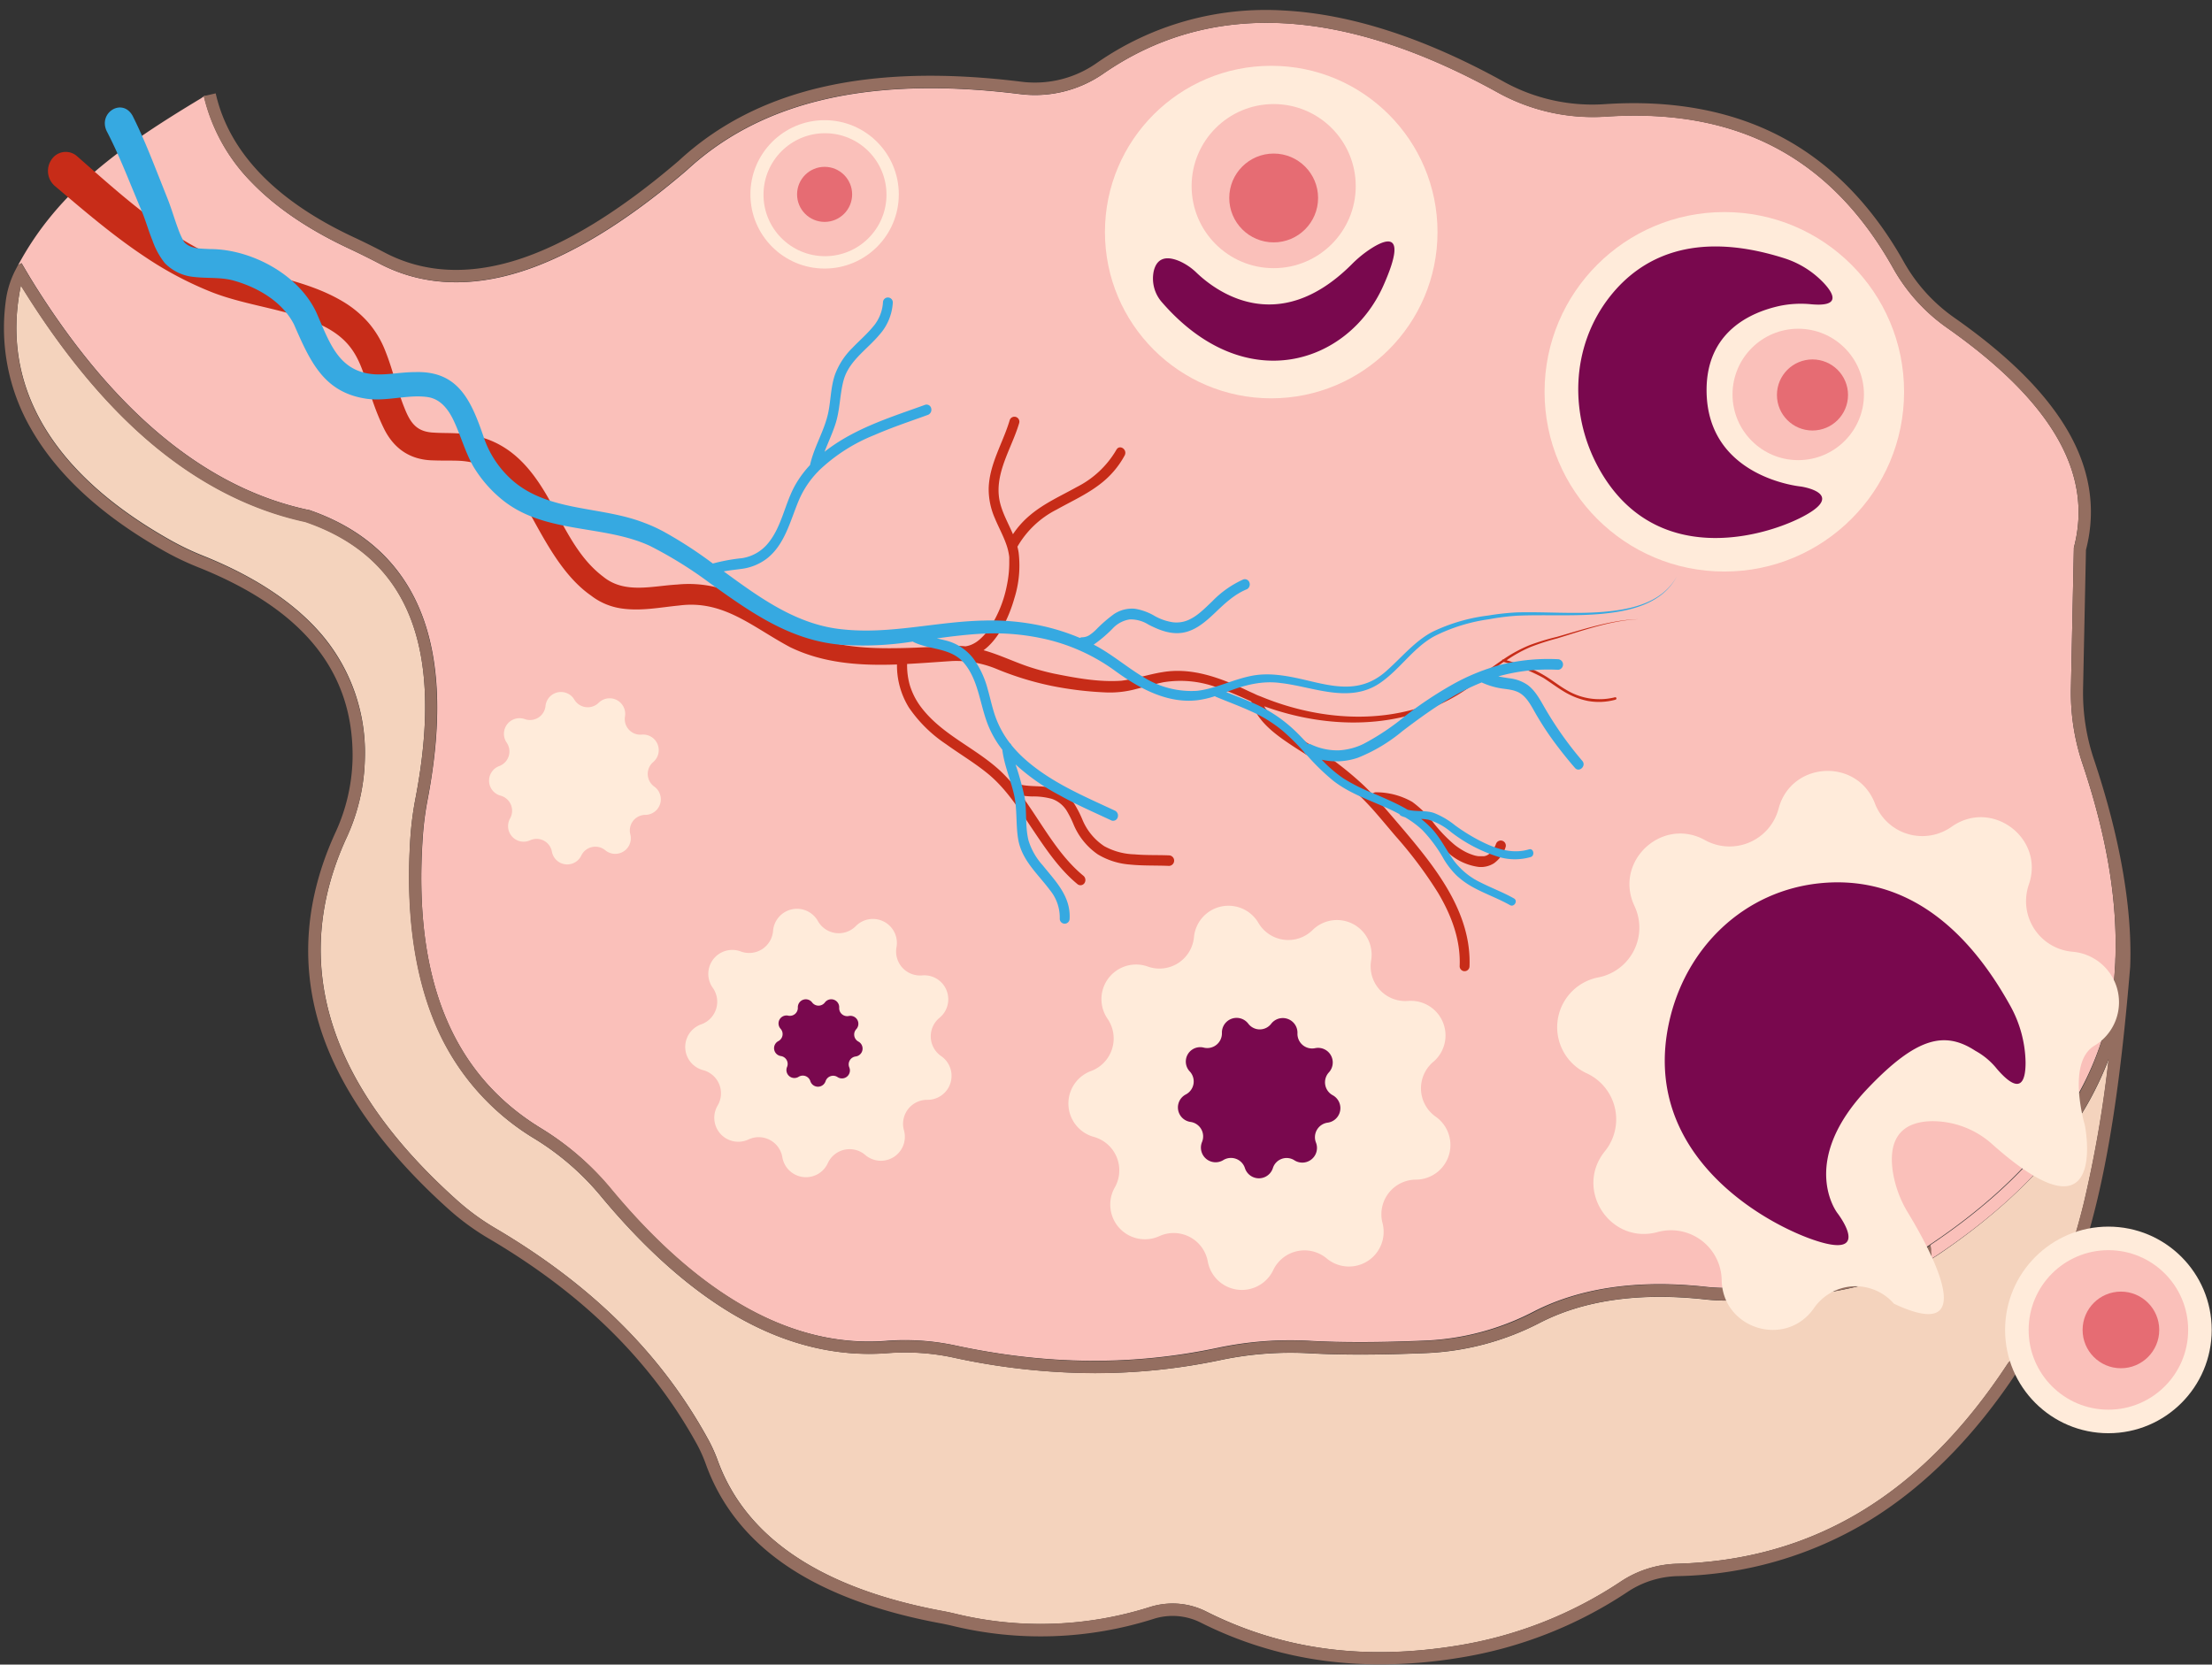 <?xml version="1.0" encoding="UTF-8"?><svg xmlns="http://www.w3.org/2000/svg" xmlns:xlink="http://www.w3.org/1999/xlink" data-name="Capa 1" height="347.1" preserveAspectRatio="xMidYMid meet" version="1.0" viewBox="24.8 84.6 461.2 347.1" width="461.2" zoomAndPan="magnify"><rect x="24.8" y="84.6" width="461.2" height="347.1" fill="#333333" stroke="none"/><g id="change1_1"><path d="M429.27,346a34.58,34.58,0,0,1-6.52,3.49c-10.29,4.15-22.75,6.21-38.08,6.31a38.93,38.93,0,0,1-4.38-.24c-13.73-1.5-25.36.16-34.58,4.95a56.6,56.6,0,0,1-23.57,6.24c-9.57.4-17.49.42-24.22.05a70.87,70.87,0,0,0-18.52,1.38A126.3,126.3,0,0,1,253,370.92a139.71,139.71,0,0,1-29.69-3.3,47.84,47.84,0,0,0-13.66-.85c-10.28.76-20.57-1.7-30.6-7.31-9.72-5.44-19.47-14-29-25.48a55.74,55.74,0,0,0-13.89-12A50.91,50.91,0,0,1,115,296.69c-4-10.26-5.59-22.9-4.62-37.56a67.9,67.9,0,0,1,1.07-8.16c6-31.4-1.51-50.24-23-57.6-11.69-2.52-22.85-8.33-33.15-17.28-9.21-8-18-18.74-26.14-32-4.35,20.93,6.44,39.29,31.34,53.23a57.32,57.32,0,0,0,6.69,3.18c11.11,4.46,19.58,10.19,25.17,17a38,38,0,0,1,8.52,25.22A41.29,41.29,0,0,1,97,259.4c-11.8,25.84-4,51.27,23.21,75.59a49.79,49.79,0,0,0,7.85,5.72c20.08,11.82,34.58,26.18,44.31,43.88a31.6,31.6,0,0,1,2.06,4.51c5.88,16.22,21.74,26.81,47.14,31.49.68.13,1.39.28,2.12.45a75.27,75.27,0,0,0,40.82-1.31,15.87,15.87,0,0,1,4.8-.75,15.51,15.51,0,0,1,7,1.67c15.75,7.93,32.85,10.26,52.27,7.12a86.13,86.13,0,0,0,34.14-13.35,22.25,22.25,0,0,1,11.74-3.73c28.51-.8,51.08-14.47,69-41.78l.07-.1.09-.1c6.7-6.74,11.82-17.6,15.66-33.2a252.19,252.19,0,0,0,5.19-30.07,68,68,0,0,1-9.17,16.61C448.91,330.54,440.18,338.58,429.27,346Z" fill="#f4d3bd"/></g><g id="change2_1"><path d="M459,243.85a46.41,46.41,0,0,1-2.41-15.73l.61-29.18,0-.14c4.09-15.47-4.58-30.49-26.52-45.91a37.68,37.68,0,0,1-11.15-12.37C406.58,117.43,387,107.09,359.7,108.9a41,41,0,0,1-22.58-5C304.66,85.92,277,84.6,254.78,100a25,25,0,0,1-17.33,4.22c-31-3.84-53.73,1.35-69.41,15.85l0,0c-12.47,10.7-24.08,17.8-34.5,21.13-10.9,3.48-20.86,2.94-29.57-1.6-2.34-1.22-4.45-2.26-6.46-3.2-8.4-3.93-15.19-8.55-20.18-13.72a38,38,0,0,1-10-18l.38-.09c-.06-.1-.12,0-.17-.07l-.87.61c-16.35,9.84-29.7,19.12-38.09,34.76l.72-.42.78,1.33,1,1.68,1.05,1.7c16.66,26.5,35.77,42.22,56.88,46.73l.15,0c11.36,3.87,19.2,11,23.32,21.15s4.55,23.28,1.46,39.38a65,65,0,0,0-1,7.85c-2,29.42,6.1,49.22,24.61,60.55A58,58,0,0,1,152,332.35c18.71,22.58,38,33.3,57.41,31.86a50.37,50.37,0,0,1,14.39.91c19.14,4.14,37.14,4.3,55,.51a73,73,0,0,1,19.19-1.43c6.65.36,14.49.34,24-.06a53.79,53.79,0,0,0,22.49-6c9.67-5,21.8-6.78,36-5.21a38.41,38.41,0,0,0,4.08.22c14.8-.1,27.3-2.16,37.15-6.12a32.42,32.42,0,0,0,5.46-2.86c0-.21-.1-.41-.16-.62,0,0,0,0,0,0l0,.09c.05.17.09.34.13.52l.56-.37q15.15-10.24,24.3-22l-.18-.1s0,0,0,0l.09.06.09,0A62.55,62.55,0,0,0,465,293.67q.53-3.36.75-6.84c0-.44.06-.88.08-1.32s0-.89.05-1.33C466.24,272,464,258.73,459,243.85Z" fill="#fac0ba"/></g><g id="change3_1"><path d="M461.4,243a43.54,43.54,0,0,1-2.28-14.86l.6-28.87c2.27-8.75.79-17.45-4.41-25.87-4.66-7.55-12.24-15-23.16-22.64a35.21,35.21,0,0,1-10.39-11.52c-6.52-11.64-14.93-20.31-25-25.79-10.45-5.68-23-8.08-37.24-7.14a38.15,38.15,0,0,1-21.16-4.66c-16.5-9.14-31.95-14.14-45.92-14.86a61.55,61.55,0,0,0-39.13,11.06,22.42,22.42,0,0,1-15.56,3.79c-31.81-3.94-55.18,1.46-71.44,16.49-12.2,10.46-23.5,17.4-33.58,20.62-10.24,3.26-19.53,2.78-27.62-1.43-2.37-1.24-4.51-2.3-6.55-3.25-16.32-7.63-26-17.73-28.79-30l-2.5.57a38,38,0,0,0,10,18c5,5.17,11.78,9.79,20.18,13.72,2,.94,4.12,2,6.46,3.2,8.71,4.54,18.67,5.08,29.57,1.6,10.42-3.33,22-10.43,34.5-21.13l0,0c15.68-14.5,38.38-19.69,69.41-15.85A25,25,0,0,0,254.78,100c22.17-15.39,49.88-14.07,82.34,3.93a41,41,0,0,0,22.58,5c27.32-1.81,46.88,8.53,59.83,31.62a37.68,37.68,0,0,0,11.15,12.37c21.94,15.42,30.61,30.44,26.52,45.91l0,.14-.61,29.18A46.41,46.41,0,0,0,459,243.85c5,14.88,7.27,28.17,6.86,40.33,0,.44,0,.89-.05,1.33s0,.88-.08,1.32q-.22,3.48-.75,6.84a62.55,62.55,0,0,1-12.79,28.13,3.47,3.47,0,0,0,.72.28,6.19,6.19,0,0,0,.86.15c.3,0,.59,0,.89,0h.44a1.56,1.56,0,0,0,.16-.2,68,68,0,0,0,9.17-16.61,252.19,252.19,0,0,1-5.19,30.07c-3.84,15.6-9,26.46-15.66,33.2l-.09.1-.07.1c-17.9,27.31-40.47,41-69,41.78a22.25,22.25,0,0,0-11.74,3.73,86.13,86.13,0,0,1-34.14,13.35c-19.42,3.14-36.52.81-52.27-7.12a15.51,15.51,0,0,0-7-1.67,15.87,15.87,0,0,0-4.8.75A75.27,75.27,0,0,1,223.64,421c-.73-.17-1.44-.32-2.12-.45-25.4-4.68-41.26-15.27-47.14-31.49a31.6,31.6,0,0,0-2.06-4.51c-9.73-17.7-24.23-32.06-44.31-43.88a49.79,49.79,0,0,1-7.85-5.72C93,310.67,85.15,285.24,97,259.4a41.29,41.29,0,0,0,3.86-16.58,38,38,0,0,0-8.52-25.22c-5.59-6.86-14.06-12.59-25.17-17a57.32,57.32,0,0,1-6.69-3.18c-24.9-13.94-35.69-32.3-31.34-53.23,8.15,13.21,16.93,24,26.14,32,10.3,8.95,21.46,14.76,33.15,17.28,21.52,7.36,29.05,26.2,23,57.6a67.9,67.9,0,0,0-1.07,8.16c-1,14.66.59,27.3,4.62,37.56A50.91,50.91,0,0,0,136.18,322a55.74,55.74,0,0,1,13.89,12c9.5,11.47,19.25,20,29,25.48,10,5.61,20.32,8.07,30.6,7.31a47.84,47.84,0,0,1,13.66.85,139.71,139.71,0,0,0,29.69,3.3,126.3,126.3,0,0,0,26.41-2.79,70.87,70.87,0,0,1,18.52-1.38c6.73.37,14.65.35,24.22-.05a56.6,56.6,0,0,0,23.57-6.24c9.22-4.79,20.85-6.45,34.58-4.95a38.93,38.93,0,0,0,4.38.24c15.33-.1,27.79-2.16,38.08-6.31a33.74,33.74,0,0,0,4.74-2.36v-.57c0-.24,0-.48,0-.72s0-.48-.06-.72a5.84,5.84,0,0,0-.11-.73l0-.13a32.42,32.42,0,0,1-5.46,2.86c-9.85,4-22.35,6-37.15,6.12a38.41,38.41,0,0,1-4.08-.22c-14.24-1.57-26.37.19-36,5.21a53.79,53.79,0,0,1-22.49,6c-9.49.4-17.33.42-24,.06a73,73,0,0,0-19.19,1.43c-17.89,3.79-35.89,3.63-55-.51a50.37,50.37,0,0,0-14.39-.91c-19.38,1.44-38.7-9.28-57.41-31.86a58,58,0,0,0-14.53-12.5C119,308.52,111,288.72,112.9,259.3a65,65,0,0,1,1-7.85c3.09-16.1,2.6-29.35-1.46-39.38s-12-17.28-23.32-21.15l-.15,0c-21.11-4.51-40.22-20.23-56.88-46.73l-1.05-1.7-1-1.68-.78-1.33-.72.42L28,140.94a19.47,19.47,0,0,0-2,6.46,42,42,0,0,0,5.31,26.69c5.5,9.64,14.9,18.22,27.92,25.52a59.3,59.3,0,0,0,7,3.32c21.85,8.76,32.34,21.8,32.08,39.85a38.64,38.64,0,0,1-3.63,15.55c-6.12,13.4-7.25,26.78-3.36,39.78s13.07,26.16,27.19,38.79a51.66,51.66,0,0,0,8.26,6c19.68,11.59,33.86,25.62,43.37,42.91A30.58,30.58,0,0,1,172,390c3.16,8.72,9,15.95,17.41,21.5,8.07,5.33,18.73,9.25,31.67,11.63.63.12,1.3.26,2,.42a77.86,77.86,0,0,0,42.2-1.36,13.05,13.05,0,0,1,9.87.76,81.16,81.16,0,0,0,26.1,8,89.08,89.08,0,0,0,11.31.71,102.43,102.43,0,0,0,16.42-1.36,88.46,88.46,0,0,0,35.15-13.74,19.66,19.66,0,0,1,10.39-3.3,79.86,79.86,0,0,0,40.3-11.76c11.47-7.08,21.79-17.53,30.68-31.06,15.81-16,20.72-51.56,23.44-84.21C469.43,273.55,466.6,258.51,461.4,243Z" fill="#946e60"/></g><g id="change2_2"><path d="M427.84,343.83l-.56.37a1.55,1.55,0,0,1,.05.23c.05.24.08.48.11.72s0,.48.05.72,0,.49,0,.73v.47c.6-.35,1.18-.72,1.76-1.12,10.81-7.3,19.49-15.27,25.79-23.67-.19,0-.37,0-.55,0a8.7,8.7,0,0,1-.89,0,5,5,0,0,1-.86-.17,3.66,3.66,0,0,1-.62-.25Q443,333.56,427.84,343.83Z" fill="#fac0ba"/></g><g id="change4_1"><path d="M301.4,347h0a7.22,7.22,0,0,0-11.14,2.46h0a7.23,7.23,0,0,1-13.64-1.81h0a7.22,7.22,0,0,0-10.11-5.28h0a7.23,7.23,0,0,1-9.28-10.15h0a7.24,7.24,0,0,0-4.36-10.55h0a7.22,7.22,0,0,1-.58-13.74h0a7.24,7.24,0,0,0,3.44-10.88h0a7.22,7.22,0,0,1,8.38-10.9h0a7.23,7.23,0,0,0,9.63-6.12h0a7.23,7.23,0,0,1,13.43-3h0a7.22,7.22,0,0,0,11.31,1.5h0a7.23,7.23,0,0,1,12.2,6.37h0a7.23,7.23,0,0,0,7.7,8.42h0a7.22,7.22,0,0,1,5.25,12.71h0a7.22,7.22,0,0,0,.48,11.4h0A7.22,7.22,0,0,1,320,330.58h0a7.23,7.23,0,0,0-6.95,9.05h0A7.23,7.23,0,0,1,301.4,347Z" fill="#ffebda"/></g><g id="change4_2"><path d="M205.17,325.41h0a5,5,0,0,0-7.76,1.71h0a5,5,0,0,1-9.5-1.26h0a5,5,0,0,0-7-3.68h0a5,5,0,0,1-6.47-7.07h0a5,5,0,0,0-3-7.35h0a5,5,0,0,1-.41-9.57h0a5,5,0,0,0,2.4-7.58h0a5,5,0,0,1,5.84-7.6h0a5,5,0,0,0,6.71-4.26h0a5,5,0,0,1,9.36-2.07h0a5,5,0,0,0,7.88,1.05h0a5,5,0,0,1,8.49,4.43h0A5,5,0,0,0,217,288h0a5,5,0,0,1,3.66,8.86h0a5,5,0,0,0,.34,7.94h0a5,5,0,0,1-2.9,9.14h0a5,5,0,0,0-4.84,6.3h0A5,5,0,0,1,205.17,325.41Z" fill="#ffebda"/></g><g id="change4_3"><path d="M151,261.9h0a3.25,3.25,0,0,0-5,1.1h0a3.25,3.25,0,0,1-6.13-.81h0a3.24,3.24,0,0,0-4.54-2.37h0a3.25,3.25,0,0,1-4.17-4.57h0a3.26,3.26,0,0,0-2-4.74h0a3.24,3.24,0,0,1-.26-6.17h0a3.25,3.25,0,0,0,1.54-4.89h0a3.25,3.25,0,0,1,3.77-4.9h0a3.25,3.25,0,0,0,4.33-2.75h0a3.24,3.24,0,0,1,6-1.33h0a3.25,3.25,0,0,0,5.09.67h0a3.25,3.25,0,0,1,5.48,2.86h0a3.25,3.25,0,0,0,3.46,3.79h0A3.25,3.25,0,0,1,161,243.5h0a3.25,3.25,0,0,0,.21,5.12h0a3.25,3.25,0,0,1-1.86,5.9h0a3.25,3.25,0,0,0-3.13,4.06h0A3.25,3.25,0,0,1,151,261.9Z" fill="#ffebda"/></g><g id="change5_1"><path d="M294.73,326.58h0a3,3,0,0,0-4.54,1.61h0a3.06,3.06,0,0,1-5.82,0h0a3.06,3.06,0,0,0-4.52-1.68h0a3.06,3.06,0,0,1-4.43-3.77h0a3.05,3.05,0,0,0-2.38-4.19h0a3.05,3.05,0,0,1-1-5.73h0a3.06,3.06,0,0,0,.87-4.75h0a3,3,0,0,1,2.94-5h0a3.06,3.06,0,0,0,3.72-3.08h0a3.06,3.06,0,0,1,5.48-1.95h0a3,3,0,0,0,4.82,0h0a3.06,3.06,0,0,1,5.45,2h0a3.06,3.06,0,0,0,3.67,3.13h0a3.05,3.05,0,0,1,2.88,5.05h0a3.06,3.06,0,0,0,.8,4.76h0a3.06,3.06,0,0,1-1.05,5.72h0a3.06,3.06,0,0,0-2.44,4.16h0A3.06,3.06,0,0,1,294.73,326.58Z" fill="#79084e"/></g><g id="change5_2"><path d="M199.4,309.18h0a1.66,1.66,0,0,0-2.47.88h0a1.67,1.67,0,0,1-3.17,0h0a1.65,1.65,0,0,0-2.45-.92h0a1.66,1.66,0,0,1-2.41-2.05h0a1.66,1.66,0,0,0-1.3-2.28h0a1.66,1.66,0,0,1-.52-3.11h0a1.66,1.66,0,0,0,.47-2.58h0a1.66,1.66,0,0,1,1.6-2.73h0a1.66,1.66,0,0,0,2-1.67h0a1.66,1.66,0,0,1,3-1.06h0a1.66,1.66,0,0,0,2.62,0h0a1.66,1.66,0,0,1,3,1.1h0a1.67,1.67,0,0,0,2,1.7h0a1.66,1.66,0,0,1,1.56,2.75h0a1.66,1.66,0,0,0,.44,2.58h0a1.66,1.66,0,0,1-.57,3.11h0a1.66,1.66,0,0,0-1.33,2.26h0A1.66,1.66,0,0,1,199.4,309.18Z" fill="#79084e"/></g><g id="change4_4"><circle cx="196.73" cy="125.13" fill="#ffebda" r="15.47"/></g><g id="change2_3"><circle cx="196.81" cy="125.2" fill="#fac0ba" r="12.82"/></g><g id="change6_1"><circle cx="196.73" cy="125.13" fill="#e66c73" r="5.74"/></g><g id="change4_5"><circle cx="289.85" cy="132.99" fill="#ffebda" r="34.67"/></g><g id="change2_4"><circle cx="290.36" cy="123.41" fill="#fac0ba" r="17.11"/></g><g id="change6_2"><circle cx="290.36" cy="125.88" fill="#e66c73" r="9.26"/></g><g id="change5_3"><path d="M274.35,141.54C278,145,291,155.27,306.58,139.77a24.55,24.55,0,0,1,2.88-2.51c3.33-2.43,9.44-5.82,3.76,6.93-7.28,16.31-28.76,23.42-46.11,3.49a7.48,7.48,0,0,1-1.76-6.53c.47-2,1.82-3.6,5.38-2.09A12.28,12.28,0,0,1,274.35,141.54Z" fill="#79084e"/></g><g id="change4_6"><circle cx="384.32" cy="166.3" fill="#ffebda" r="37.48"/></g><g id="change2_5"><circle cx="399.73" cy="166.85" fill="#fac0ba" r="13.7"/></g><g id="change6_3"><circle cx="402.7" cy="166.96" fill="#e66c73" r="7.41"/></g><g id="change5_4"><path d="M402.49,148.05a21.73,21.73,0,0,0-6.59.33c-5.88,1.28-15.4,5.28-15.28,17.79.18,18.08,19.66,19.88,19.66,19.88s10.14,1.46-.23,6.6c-8.41,4.16-29.91,9.88-41.38-9.49-6.86-11.59-6.5-26.28,1.88-36.83,6.23-7.84,17.16-13.89,36.09-7.94a19.51,19.51,0,0,1,8.47,5.28C407.32,146.06,408.41,148.58,402.49,148.05Z" fill="#79084e"/></g><g id="change4_7"><path d="M419.68,356.45h0a10.57,10.57,0,0,0-16.66.91h0c-5.85,8.43-19.08,4.41-19.25-5.85h0a10.57,10.57,0,0,0-13.35-10h0c-9.9,2.7-17.45-8.88-11-16.85h0a10.57,10.57,0,0,0-3.79-16.25h0a10.58,10.58,0,0,1,2.42-20h0a10.56,10.56,0,0,0,7.54-14.88h0c-4.37-9.28,5.72-18.72,14.69-13.75h0a10.57,10.57,0,0,0,15.35-6.55h0c2.61-9.92,16.41-10.67,20.09-1.09h0a10.57,10.57,0,0,0,16,4.85h0c8.38-5.92,19.44,2.37,16.09,12.07h0a10.58,10.58,0,0,0,9.12,14h0a10.57,10.57,0,0,1,4.56,19.59h0c-5.91,3.55-2,16.57-2,16.57s5.19,25.8-19.28,4a18.68,18.68,0,0,0-12.55-4.83c-4.88.06-9.6,2.23-8.14,10.95a23.59,23.59,0,0,0,3.2,8.32C427.22,345.12,438.24,365.2,419.68,356.45Z" fill="#ffebda"/></g><g id="change5_5"><path d="M441.14,307.47a14.93,14.93,0,0,0-4.49-3.76c-6.36-4.15-12.2-2.87-22.37,7.78-14.71,15.41-6.38,26.07-6.38,26.07s7.94,10.25-5.64,5.35c-11-4-35.12-18.26-29.53-44.8,3.34-15.87,15.75-27.94,32-29.38,12.07-1.07,26.91,3.54,39.1,25.4a25.22,25.22,0,0,1,3.3,12C447.14,310.09,446.05,313.19,441.14,307.47Z" fill="#79084e"/></g><g id="change4_8"><circle cx="464.4" cy="361.92" fill="#ffebda" r="21.54"/></g><g id="change2_6"><circle cx="464.4" cy="361.92" fill="#fac0ba" r="16.63"/></g><g id="change6_4"><circle cx="467.01" cy="361.92" fill="#e66c73" r="7.99"/></g><g id="change7_1"><path d="M361.51,230a13.29,13.29,0,0,1-10.1-1.52c-1.53-.87-2.9-2-4.4-2.9a22,22,0,0,0-3.8-1.87c-1.41-.53-2.85-1-4.28-1.43a28,28,0,0,1,5-2.77,49.71,49.71,0,0,1,5.54-1.79c5.34-1.64,11.45-3.81,17-4-5.52.08-11.78,2.18-17.06,3.68a49.63,49.63,0,0,0-5.62,1.7,28.85,28.85,0,0,0-5.55,3,.23.23,0,0,0-.27.18c-3.09,2.08-6,4.51-9.2,6.37-12.62,7.38-28.06,6.61-41.18,1.15a9.7,9.7,0,0,1-1.29-.55c-.63-.28-1.25-.56-1.86-.86-5.43-2.52-11.26-4.68-17.35-3.62-2.95.48-5.63,1.43-8.51,1.78-4.7.32-9.44-.57-14.05-1.49a51,51,0,0,1-5.48-1.51c-3.06-1.05-6-2.48-9.18-3.36,3.25-2.37,5.38-7.12,6.43-10.85a22.68,22.68,0,0,0,.88-9.54,11.59,11.59,0,0,0-.25-1.2,19.66,19.66,0,0,1,8.18-7.74c3.3-1.85,6.76-3.37,9.72-5.84a18.64,18.64,0,0,0,4.45-5.43c.67-1.23-1.05-2.42-1.72-1.19a19.89,19.89,0,0,1-8.24,7.75c-3.29,1.84-6.75,3.36-9.7,5.83A18.45,18.45,0,0,0,236,196c-1-2.38-2.35-4.63-2.83-7.21-1-5.63,2.6-10.78,4.11-15.92a1,1,0,1,0-1.95-.68c-1.4,4.76-4.24,9.1-4.39,14.23a15.08,15.08,0,0,0,1.28,6.23c.75,1.82,1.71,3.54,2.37,5.41a11.82,11.82,0,0,1,.58,2.27,3.93,3.93,0,0,1,.06.48,1.23,1.23,0,0,1,0,.19v.11c0,.34,0,.69,0,1a23,23,0,0,1-.47,4.42,25,25,0,0,1-3.55,8.93,11.66,11.66,0,0,1-1.41,1.77,11,11,0,0,1-.86.81,6.2,6.2,0,0,1-.77.56,6.64,6.64,0,0,1-.92.47h0l-.28.1a4.27,4.27,0,0,1-.48.13l-.38.07a26.35,26.35,0,0,0-4.44,0c-3.88.19-7.73.41-11.54.4-6.56,0-13.15-.7-19.06-3.74-4.32-2.34-8-5.45-12.78-7.54a24.07,24.07,0,0,0-12.26-2c-5.25.29-11,2-15.45-1.63-4.56-3.43-7.14-8.43-10-13.72-4.44-8.57-9.44-15.09-19.24-16.08-2.16-.22-4.18-.12-5.9-.24-3.62-.11-5-1.8-6.33-5.2-1.5-3.68-2.35-7.76-3.9-11.65a20.37,20.37,0,0,0-3.62-6.12,22.11,22.11,0,0,0-5.29-4.37c-7.07-4.22-15.19-5.25-22.65-7.71-12.61-4.47-22.54-13.6-32.8-22.61a3.55,3.55,0,0,0-5.25.63,4.15,4.15,0,0,0,.6,5.56c6,5.08,12.16,10.4,19,14.92a73.7,73.7,0,0,0,13.57,7.18c6.33,2.52,13.5,3.34,19.72,5.58,13.32,4.65,10.89,11.56,16.24,22.68,2.15,4.56,5.73,6.82,10.42,6.89,2.15.08,4,0,5.72.1,7.82.54,11.77,6.14,15.57,13.09,2.95,5.33,6.44,11.42,11.59,15a13.45,13.45,0,0,0,6.23,2.67c4.14.63,8.12-.21,12.08-.59,9.31-1.24,15.3,4.47,23.18,8.67,7,3.41,14.67,3.89,22.3,3.62a16.66,16.66,0,0,0,2.5,9,28.48,28.48,0,0,0,7.74,7.62c2.91,2.1,6,3.92,8.79,6.22,3.51,2.9,6.13,6.85,8.67,10.68,3,4.46,5.92,9,10,12.34a1,1,0,0,0,1.42-.32,1.16,1.16,0,0,0-.3-1.52c-5.4-4.47-8.66-11-12.84-16.69a19.32,19.32,0,0,0,2.14.19,14.48,14.48,0,0,1,4.2.51,6,6,0,0,1,3,2.36,21.48,21.48,0,0,1,1.54,3.07,14.2,14.2,0,0,0,5,6.13,15.09,15.09,0,0,0,6.62,2.12c2.74.29,5.5.17,8.25.29a1.1,1.1,0,0,0,.1-2.19c-2.44-.11-4.89,0-7.32-.22a13.89,13.89,0,0,1-6.29-1.7,12.21,12.21,0,0,1-4.58-5.59,23.08,23.08,0,0,0-1.69-3.28,8.13,8.13,0,0,0-3.12-2.74c-3-1.46-6.39-.36-9.38-1.65a.83.83,0,0,0-.58,0c-.64-.74-1.3-1.45-2-2.13-5.19-5-12.23-7.63-16.71-13.42a14.74,14.74,0,0,1-2.51-4.85,15.24,15.24,0,0,1-.54-4.34c3.15-.16,6.3-.41,9.38-.61a22,22,0,0,1,9.41,1.71A63.66,63.66,0,0,0,244,227.61,72.2,72.2,0,0,0,255.73,229a20.89,20.89,0,0,0,6-.74c1.92-.48,3.77-1,5.61-1.39a22,22,0,0,1,11,1c2.48.8,4.93,1.91,7.35,3,1.14,4,4.83,6.73,8,8.86,1.64,1.11,3.33,2.13,5,3.21a63.25,63.25,0,0,1,6.11,4.51,54,54,0,0,1,6.11,5.81c1.64,1.84,3.22,3.76,4.83,5.65a87.82,87.82,0,0,1,8.92,11.91c2.7,4.55,4.71,9.71,4.48,15.22a1,1,0,1,0,2.05.1c.43-10.48-6.12-19.34-12.25-26.72-1.56-1.87-3.15-3.72-4.74-5.57-.49-.58-1-1.15-1.48-1.71a15.6,15.6,0,0,1,2.72.45,11.21,11.21,0,0,1,1.51.52l.35.16.07,0,.06,0c.21.12.42.24.62.37a10,10,0,0,1,2.1,1.76c.78.81,1.49,1.67,2.22,2.53a29.84,29.84,0,0,0,4.87,4.92,11.82,11.82,0,0,0,5.82,2.52,5.09,5.09,0,0,0,3.22-.75,6.56,6.56,0,0,0,2.43-3.36,1,1,0,1,0-2-.67,5.75,5.75,0,0,1-.75,1.43,3.65,3.65,0,0,1-.76.71,2.17,2.17,0,0,1-1,.41l-.23,0-.22,0c-.21,0-.43,0-.65,0a4.93,4.93,0,0,1-1.21-.27,10.91,10.91,0,0,1-1.39-.56l-.46-.24c-.24-.14-.47-.27-.7-.42a13.41,13.41,0,0,1-1.25-.88,30.66,30.66,0,0,1-4.47-4.67,21.39,21.39,0,0,0-4.37-4.29,15.25,15.25,0,0,0-7.51-2,.93.93,0,0,0-.81.37c-.78-.82-1.57-1.61-2.41-2.37a71.63,71.63,0,0,0-6.77-5.44c-1.61-1.15-3.3-2.18-5-3.24a40.48,40.48,0,0,1-5.79-4.23,15.16,15.16,0,0,1-2.21-2.45,5.5,5.5,0,0,1-.36-.57c13.14,4.76,28.37,5,40.68-2.59,3.23-2,6.13-4.49,9.23-6.66a38.42,38.42,0,0,1,8.3,3.33c1.55,1,3,2.1,4.54,3a15.51,15.51,0,0,0,4.65,1.79,12.93,12.93,0,0,0,5.77-.23C362,230.43,361.84,229.9,361.51,230Z" fill="#c72c18"/></g><g id="change8_1"><path d="M358.82,212.21c-5.93.46-11.83-.07-17.78.09a51.44,51.44,0,0,0-5.93.65,37.1,37.1,0,0,0-11.54,3.35c-3.62,1.85-6.38,5.22-9.39,7.92-5.1,4.79-10.34,3.81-16.34,2.38-3.88-.92-8-1.86-12-1.09s-7.56,2.69-11.42,3.14A18.72,18.72,0,0,1,263.55,226c-3.44-2-6.54-4.69-10.08-6.64l-.64-.34a27.29,27.29,0,0,0,4.17-3.58,6.12,6.12,0,0,1,3.37-1.68,7,7,0,0,1,3.88,1.08c2.5,1.29,5.18,2.31,8,1.5,2.26-.65,4.09-2.27,5.81-3.89,2.09-2,4.11-3.93,6.76-5a1.16,1.16,0,0,0,.44-1.49,1,1,0,0,0-1.39-.46,20.89,20.89,0,0,0-6.3,4.47c-1.66,1.57-3.16,3.17-5.2,4a6.18,6.18,0,0,1-3,.39,11,11,0,0,1-3.74-1.27,11.87,11.87,0,0,0-4.19-1.55,6.77,6.77,0,0,0-4.39,1.12,29.55,29.55,0,0,0-3.49,3A9.46,9.46,0,0,1,252,217a2.9,2.9,0,0,1-1.54.49,1,1,0,0,0-.51.13,45.43,45.43,0,0,0-7.91-2.51A49.72,49.72,0,0,0,230,214c-9.86.19-19.56,2.89-29.37,1.85-9.55-.88-17.24-6.47-24.93-12.1,1.18-.23,2.38-.34,3.58-.51a11,11,0,0,0,5.48-2.22c3.67-2.92,4.77-7.7,6.53-11.94a19.71,19.71,0,0,1,3.92-6,1,1,0,0,0,.24-.26,35.92,35.92,0,0,1,11.65-7.5c3.63-1.59,7.38-2.83,11.09-4.18a1.14,1.14,0,0,0,.78-1.32,1,1,0,0,0-1.22-.83c-6.75,2.45-13.8,4.6-19.79,8.88-.43.3-.84.62-1.25.94.74-1.91,1.61-3.76,2.25-5.71,1-3,.91-6.16,1.72-9.17,1.11-4.11,4.89-6.42,7.48-9.53a11,11,0,0,0,2.79-6.69,1,1,0,1,0-2.05-.1,8.55,8.55,0,0,1-2.12,5.17c-1.32,1.59-2.88,2.92-4.29,4.4a15.21,15.21,0,0,0-3.56,5.44c-1,2.78-.87,5.83-1.59,8.67-.9,3.55-2.86,6.68-3.65,10.28a21.66,21.66,0,0,0-3.15,4.29c-2.1,3.8-2.74,8.46-5.47,11.86a8.75,8.75,0,0,1-5.54,3.27,38.08,38.08,0,0,0-6.1,1.12,88.12,88.12,0,0,0-10.16-6.6,31.88,31.88,0,0,0-4.3-1.95c-9-3.46-19.79-2.2-27.35-8.81a20.89,20.89,0,0,1-6.07-9.3c-2.62-7.62-5.39-13.51-14.12-13.26-3.15,0-5.77.64-8.68.45-7.42-.59-9.24-6.64-12-12.91-3.86-8.17-13.92-13.22-22.17-13.19-1.88-.12-3.82,0-5.18-1.26a1.31,1.31,0,0,1-.29-.36,16.43,16.43,0,0,1-1.17-2.6c-.75-2-1.28-3.89-2.09-6l-2.3-5.8c-1.55-3.91-3.14-7.87-5.1-11.77-2.15-3.84-7.24-.65-5.4,3.2,1.83,3.51,3.43,7.29,5,11.14l2.41,5.81c.74,1.76,1.33,3.93,2.12,5.82a16,16,0,0,0,2.58,4.74,9.68,9.68,0,0,0,6,2.88c3,.36,5.7,0,8.5.81,4.83,1.38,10,4.31,12.44,9.11,3.4,7.79,6.23,14.13,15,15.47,4.31.65,8.74-.93,12.86-.33,2.4.35,4,2.12,5.15,4.34,1.57,3.06,2.59,7,4.39,10.14a26.43,26.43,0,0,0,5.42,6.43c8.94,7.8,21.4,5.49,31.41,10.13a86.06,86.06,0,0,1,12.5,7.76c8.57,6.15,16.81,12,27.47,12.86a66.32,66.32,0,0,0,14.83-.68,1.37,1.37,0,0,0,.2.13c3.4,1.62,7.6,1.15,10.33,4.19,3,3.38,3.38,8.24,4.9,12.44a21,21,0,0,0,3.22,5.79c.4,3.26,1.73,6.23,2.45,9.4.68,3,.35,6.13.84,9.16.71,4.47,4.14,7.35,6.63,10.71a9,9,0,0,1,2.06,5.94,1,1,0,1,0,2.05.09c.29-4.74-3-7.94-5.62-11.21a13.69,13.69,0,0,1-2.93-5.11c-.74-2.88-.34-6-.8-8.91a58.9,58.9,0,0,0-1.92-7,43.49,43.49,0,0,0,9.13,6.4c3.55,2,7.24,3.58,10.89,5.3a1,1,0,0,0,1.29-.7,1.14,1.14,0,0,0-.65-1.39c-6.42-3-13.14-5.8-18.61-10.62a25,25,0,0,1-2.89-3,1,1,0,0,0-.35-.44,20.34,20.34,0,0,1-2.82-5c-.78-2-1.2-4.17-1.8-6.26a19.14,19.14,0,0,0-2.89-6.24,10.45,10.45,0,0,0-5.71-3.86c-.66-.17-1.31-.32-2-.47,3.29-.45,6.57-.85,9.86-1a47.42,47.42,0,0,1,11.53.88,39.73,39.73,0,0,1,15.93,7c5,3.62,10.85,6.77,17.1,6a20.25,20.25,0,0,0,3.56-.83.74.74,0,0,0,.21.13c2.4,1,4.87,1.9,7.27,3a28.1,28.1,0,0,1,6.69,4.13,47.75,47.75,0,0,1,4.4,4.37,1.3,1.3,0,0,0,.5.54,47.67,47.67,0,0,0,5.57,5.44c3.84,3,8.55,4.34,12.81,6.45l1,.52a.84.84,0,0,0,.4.39,6.56,6.56,0,0,0,.81.29,20,20,0,0,1,3.58,2.65,29.67,29.67,0,0,1,4.5,6.11,17.21,17.21,0,0,0,2.69,3.41,16.86,16.86,0,0,0,3.49,2.47c2.48,1.35,5.14,2.28,7.6,3.67.87.49,1.71-.89.84-1.39-2.22-1.26-4.6-2.14-6.87-3.29a15.14,15.14,0,0,1-5.83-4.81c-1.46-2.09-2.59-4.41-4.3-6.3a19.59,19.59,0,0,0-2.37-2.19,10.49,10.49,0,0,1,1.57.18,13,13,0,0,1,4.65,2.55,31.59,31.59,0,0,0,10.06,5.23,11.86,11.86,0,0,0,6.55,0c.95-.29.63-1.9-.33-1.61-3.77,1.14-7.51-.33-10.86-2.12a39.22,39.22,0,0,1-4.58-2.9,16.63,16.63,0,0,0-4.39-2.57c-1.77-.59-3.69-.22-5.47-.67l-.53-.31c-2.11-1.17-4.32-2.11-6.52-3.06a39.47,39.47,0,0,1-6.31-3.14,27.86,27.86,0,0,1-4.56-3.92,13.81,13.81,0,0,0,7.58-.43,34.29,34.29,0,0,0,9.25-5.54c5.19-3.94,10.56-7.78,16.54-10.15a.51.51,0,0,0,.16.09,15.58,15.58,0,0,0,4.58,1.25l.92.13.31.06.44.09a5.88,5.88,0,0,1,.84.27,3.43,3.43,0,0,1,.44.19l.33.19c1.44.93,2.28,2.59,3.17,4.15a62.7,62.7,0,0,0,3.61,5.59c1.46,2,3,3.94,4.64,5.83.89,1,2.41-.44,1.52-1.48A74.15,74.15,0,0,1,347,232.41c-1.05-1.8-2-3.7-3.65-4.95a8.36,8.36,0,0,0-3.89-1.43c-.79-.12-1.53-.23-2.26-.39a38.35,38.35,0,0,1,12.47-1.37,1.11,1.11,0,0,0,.1-2.2,40.8,40.8,0,0,0-11.7,1.06,43.66,43.66,0,0,0-10.38,4.18,81.35,81.35,0,0,0-9.83,6.53,50.31,50.31,0,0,1-8.75,5.87,13.37,13.37,0,0,1-5.09,1.35,12.83,12.83,0,0,1-6-1.29.78.78,0,0,0-.52,0c-1-1.08-2-2.15-3.08-3.15a29.64,29.64,0,0,0-7.41-5c-2.15-1-4.37-1.82-6.57-2.71l.09,0c3.69-1.45,7.38-2.42,11.29-1.88,6.75.76,14.21,4.33,20.6.07,4.24-2.84,7.07-7.52,11.57-9.9a36.48,36.48,0,0,1,11.25-3.47,50,50,0,0,1,5.85-.74c5.9-.26,11.87.16,17.78-.4,5.72-.56,12.48-2,15.54-7.78C371.24,210.49,364.53,211.75,358.82,212.21Z" fill="#36a9e1"/></g></svg>